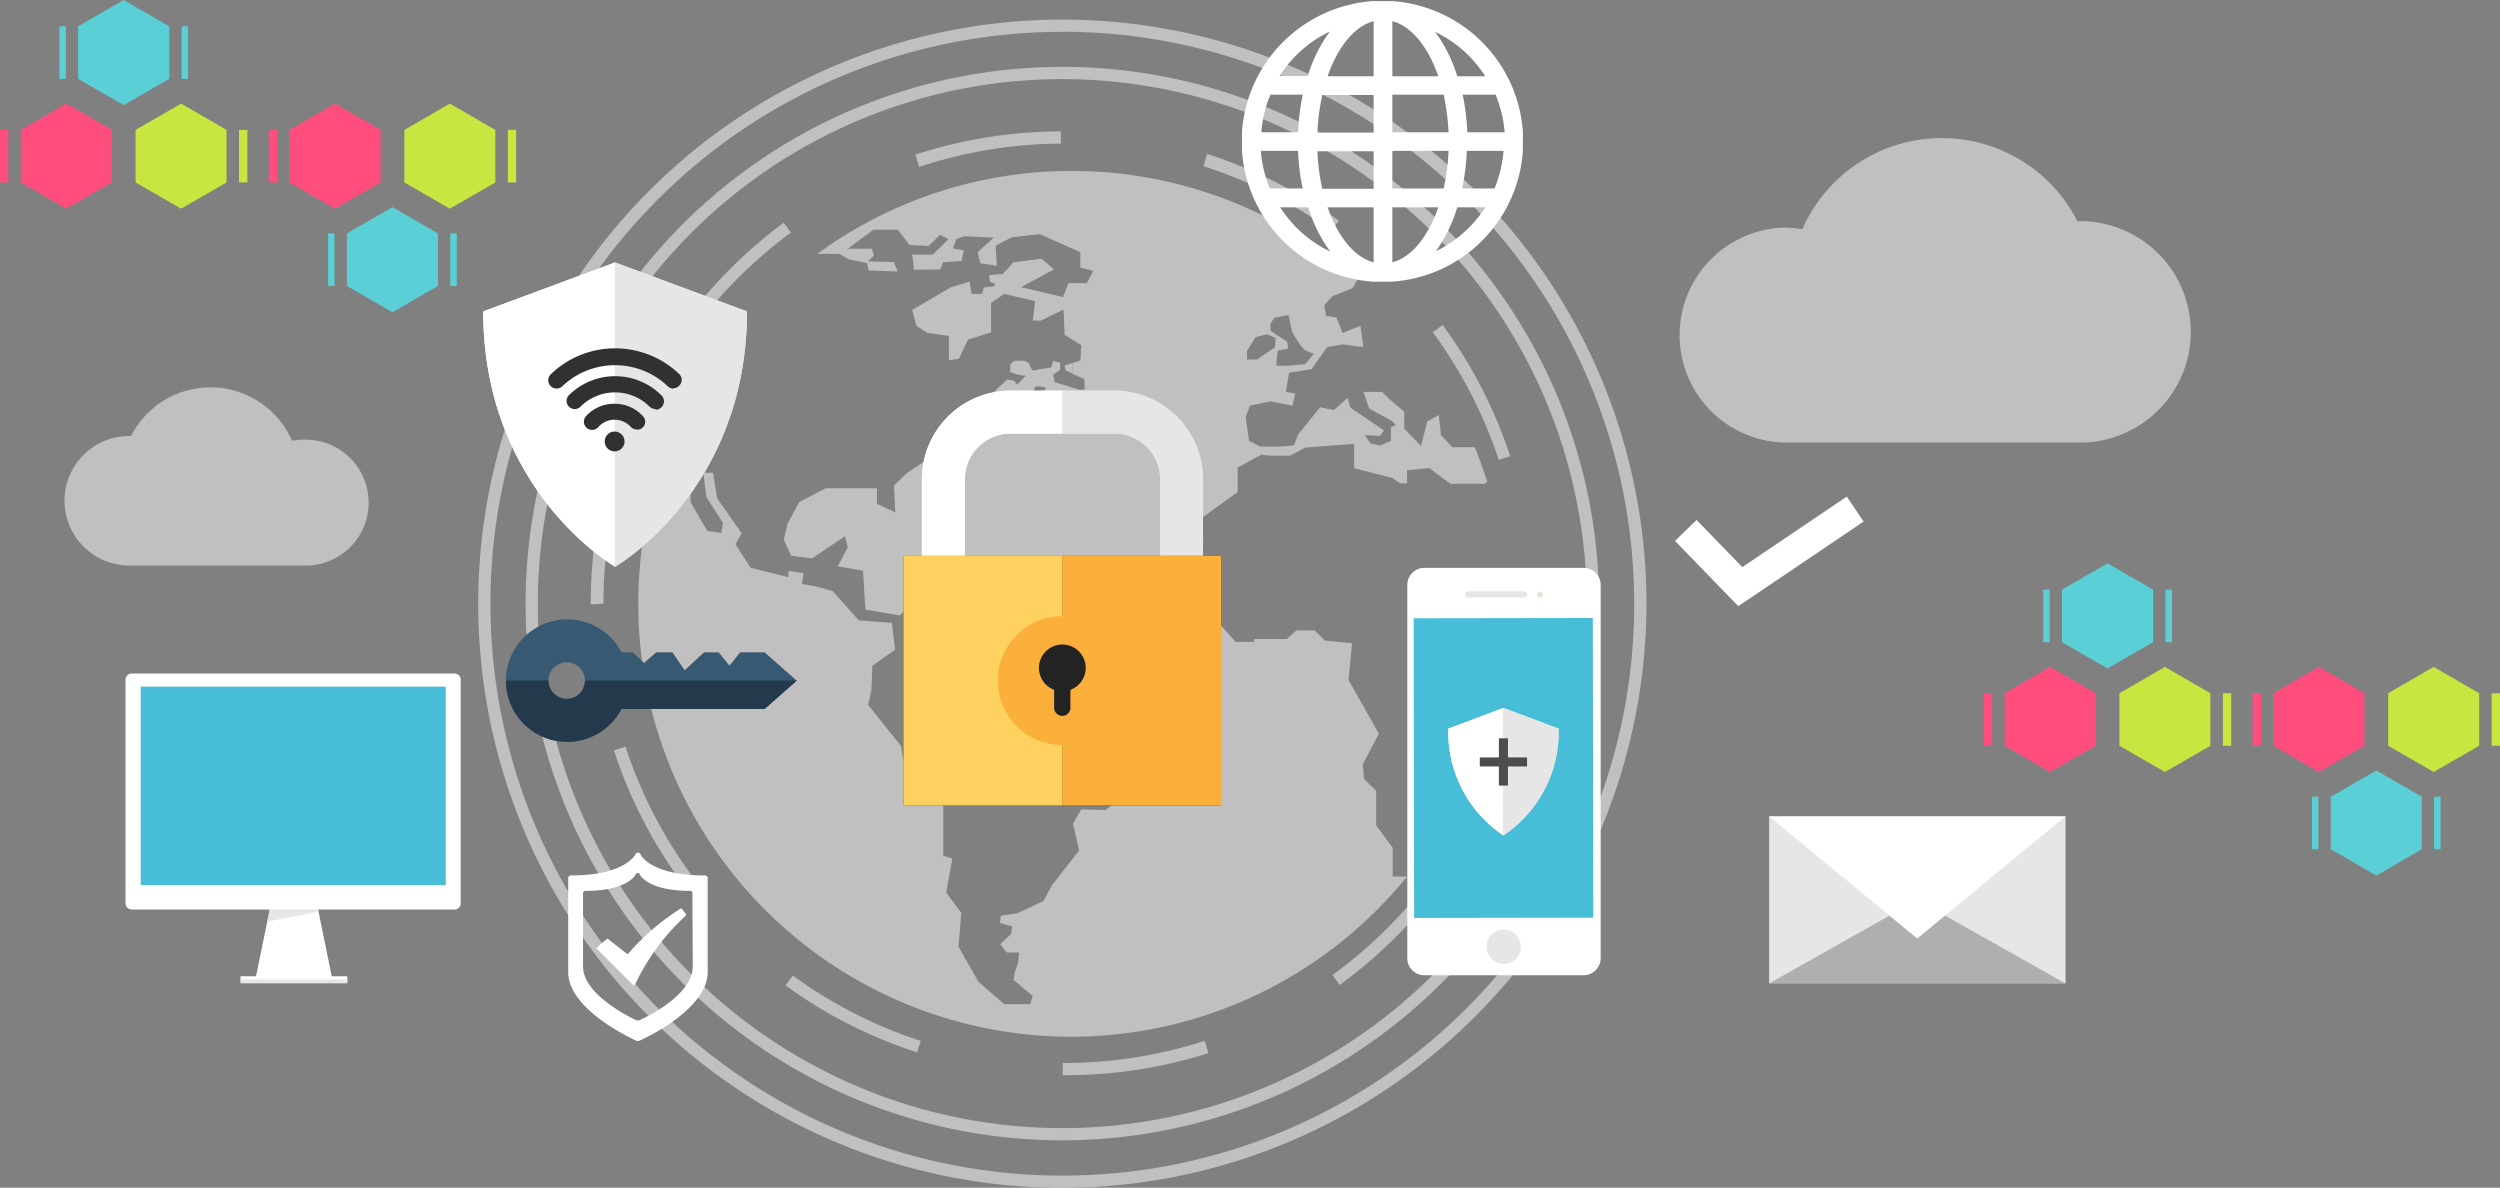<?xml version="1.0" encoding="UTF-8"?> <svg xmlns="http://www.w3.org/2000/svg" xmlns:xlink="http://www.w3.org/1999/xlink" viewBox="0 0 204.15 96.99"><rect x="0" y="0" width="204.15" height="96.99" fill="#808080" stroke="none"/> <defs> <style>.cls-1{fill:none;}.cls-2{opacity:0.5;}.cls-3{fill:#fff;}.cls-4{fill:#e6e6e6;}.cls-5{fill:#4d4d4d;}.cls-6{fill:#313131;}.cls-7{fill:#ffd15f;}.cls-8{fill:#fbb03b;}.cls-9{fill:#232323;}.cls-10{fill:#47bdd7;}.cls-11{fill:#ece6da;}.cls-12{fill:#afafaf;}.cls-13{fill:#375972;}.cls-14{clip-path:url(#clip-path);}.cls-15{fill:#24394c;}.cls-16{fill:#ff4d7d;}.cls-17{fill:#5ad0d6;}.cls-18{fill:#c7e640;}</style> <clipPath id="clip-path"> <path class="cls-1" d="M65.06,55.58l-2.62-2.31h-2l-.87,1.09-.88-1.09h-1.2l-1.58,1.47-1-1.47H53.59l-1,.87-.92-.87h-.92a5,5,0,1,0,0,4.62H62.44Zm-17.29,0a1.49,1.49,0,1,1-1.49-1.49A1.49,1.49,0,0,1,47.77,55.58Z"></path> </clipPath> </defs> <title>seguridad-online-valencia</title> <g id="Capa_2" data-name="Capa 2"> <g id="Layer_1" data-name="Layer 1"> <g id="_Grupo_" data-name="&lt;Grupo&gt;" class="cls-2"> <g id="_Grupo_2" data-name="&lt;Grupo&gt;"> <polygon class="cls-3" points="87.55 67.29 87.55 67.3 87.55 67.28 87.55 67.29"></polygon> </g> <g id="_Grupo_3" data-name="&lt;Grupo&gt;"> <path class="cls-3" d="M120.44,36.52l-1.84,0-.93-1-.18-1.63-.94.52-.51,2L114.67,35l0-1.38-1.32-1.13-.49-.49h-1.53l.48,1.37,1.85,1,.32.34-.4.2V36l-.89.38-.77-.17-.48-.68,1.25.07.33-.45-2.76-1.87-.21-.79-1.12,1-1.14-.23L106,35.49l-.34.88-1.11.1h-1.64L102,36l-.28-1.94.35-.93,1.67-.36,1.81.36.22-1L105,32l.27-1.56,1.83-.29,1.28-1.81,1.32-.22,1.19.18h.44l-.24-1.7-1.45.59-.51-1.27-.84-.12-.16-.87.69-.75,1.63-.64.42-.75a35.26,35.26,0,0,0-23.27-8.83h-.08a35.18,35.18,0,0,0-20.78,6.77h1.78l.79.44,1.5.32.12.59,2.38.09-.32-.77-2.12-.06.5-.47-.17-.56H69.23l2.09-1.55h2L74.26,20l1.56.09.94-.91.7.35-1.29,1.26-1.7,0a6.56,6.56,0,0,1,.15,1.24L76.79,22l.23-.59,1.5-.09.18-.88-.88-.15.29-.79.68-.21,2.35.12-1.3,1.18.21.91,1.35.2-.09-1.64,1.3-.68,2.29-.26,2.65,1.17.67.3v1.26l1.06.27-.53,1h-1.5l-.44,1.14-3.43-.81L86.07,22l-1-.87-2.33.29-.2.21h0l0,.05-.67.69-1.11.09.09.56.39.15,0,.19-.9.12L80.2,24l-.86,0-.16-1-1.54.46-3.15,1.85.35,1.3.88.57,1.77.25v2l.81-.13.75-1.57,1.88-.59v-2.4L82,24l2.52.59-.18,1.59H85l1.85-.91.09,2.09.62.37.73.45-.06,1.24-.67.23v.86l1,.46,0,.85-.45,0v0l-.54-.17-1.43-.44L86,30.59h0l.57-.39v-.58L86,29.47l-.15.53-1.08.17-.11,0v.06l-.38,0-.3-.62-.36-.15h-.77l-.35.29v.64l.66.22.65.09-.14.06-.6.66-.26-.33L82.23,31l-1.57,1.47.2.17-2.31,1.28-2.17,2.27-.15,1-2.18,1.44L73,39.66l.11,2.18-1.5-.7,0-1.27H67.42L65.27,41l-.94,1.73L64,44.06l.61,1.33,1.7.21L69,43.79l.23.9-.82,1.56,2.06.35.2,3.18,2.83.48,1.79-2.07,2.18.44.76,1.06,2.09-.12,0-.62,1.15.56,1.29,2,2.24,0L85.84,53,86,54.77l1.59.61.88.33,3.11,0,.91,1.5,1.39.44-.27,1.23-1.51,1.93-.45,4.25-1.36,1.09-2-.06-.67,1.17h0l.5,2.2-.5.63-1.71,2.19-.7,1.29-2.11,1-1.38.21-.06.59,1,.28-.11.63-.87.83.53.67,1,0-.06.81-.28.79-.09.65,1.55,1.3-.21.67L82,82l-2.09-1.82-1.64-2.87.23-2.77-1.23-1.65.5-2.79-.74-.2V63.88s-2-1.56-2.17-1.56-1.09-.26-1.09-.26l-.2-1.15-2.68-3.35.27-1.2.08-2,1.85-1.3-.26-2.2-2.7-.2L68,48.27l-1.5-.41-1-.17.12-.89-1.24-.17v.5l-3.08-.76-1.24-1.91.5-.92-2-2.85-.34-2.08h-.79l.26,2,1.35,2.09-.14.82-1.15-.17L56.39,41v-2.8l-1.47-.7v-2A35.37,35.37,0,0,0,87.47,84.66h.08A35.35,35.35,0,0,0,114.9,71.58h-1.17V69.23l-1.35-1.82V64.59l-1-1-.09-1.18,1.31-2.5-2.48-4.38.29-3-2.23-.23-.82-.82h-1.5l-.77.7h-2.64l-.09.24h-1.47l-3.38-3.85,0-3,.56-.2.2-1.15h-.79L97.16,43l3.91-2.82v-2L103,37.13l.77.08h1.58l1.23-.66,4-.31v2l3.13.79.62.44h.57V38.4l1.81-.18,1.72,1.28h2.82l.2-.18C121.12,38.37,120.8,37.43,120.44,36.52Zm-16.7-10.07.32-.5,1.16-.23.3,1.41.62,1,.41.47.74.29-.7.84-1.37.13h-1l.11-1.22.86-.18-.08-.57-.79-.5-.56-.38Zm-1.91,2.21.71-1.14.95-.22.68.3-.06.76-1.46,1h-.82ZM82.61,33l-.73.06,0-.51.33-.42.44.35Zm2.59-.91-.51,0-.1.49-.39.24-.62.05c0-.14,0-.25,0-.25h-.24v-.53h1l.21-.53h.4l.46.09Z"></path> </g> <g id="_Grupo_4" data-name="&lt;Grupo&gt;"> <polygon class="cls-3" points="86.93 29.85 87.02 30.25 87.55 30.5 87.55 29.64 86.93 29.85"></polygon> </g> </g> <g id="_Grupo_5" data-name="&lt;Grupo&gt;"> <g id="_Grupo_6" data-name="&lt;Grupo&gt;" class="cls-2"> <g id="_Grupo_7" data-name="&lt;Grupo&gt;"> <path class="cls-3" d="M86.78,87.8v-1A37.52,37.52,0,0,0,98.37,85l.31,1A38.57,38.57,0,0,1,86.78,87.8Zm-11.9-1.87a38,38,0,0,1-10.73-5.46l.59-.81A37.23,37.23,0,0,0,75.19,85Zm34.52-5.5-.59-.81a37.47,37.47,0,0,0,8.29-8.29l.81.58A38.64,38.64,0,0,1,109.4,80.43ZM55.62,72a38.44,38.44,0,0,1-5.49-10.72l.95-.31a37.27,37.27,0,0,0,5.35,10.44Zm67.76-10.79-.95-.3a37.51,37.51,0,0,0,1.83-11.59v-.15h1v.14A38.27,38.27,0,0,1,123.38,61.18ZM48.24,49.36v-.07a38.74,38.74,0,0,1,1.84-11.83l1,.31a37.34,37.34,0,0,0-1.8,11.52Zm74.15-11.8A37.53,37.53,0,0,0,117,27.13l.81-.59a38.44,38.44,0,0,1,5.51,10.71Zm-66-10.25-.81-.59A38.59,38.59,0,0,1,64,18.19l.59.8A37.73,37.73,0,0,0,56.35,27.31Zm52.35-8.45a37.39,37.39,0,0,0-10.47-5.29l.31-1a38.55,38.55,0,0,1,10.74,5.44ZM75.06,13.63l-.32-1a38.57,38.57,0,0,1,11.89-1.9v1A37.42,37.42,0,0,0,75.06,13.63Z"></path> </g> </g> </g> <g id="_Grupo_8" data-name="&lt;Grupo&gt;" class="cls-2"> <path class="cls-3" d="M86.75,93.12a43.83,43.83,0,1,1,43.83-43.83A43.88,43.88,0,0,1,86.75,93.12Zm0-86.66a42.83,42.83,0,1,0,42.83,42.83A42.87,42.87,0,0,0,86.75,6.46Z"></path> </g> <g id="_Grupo_9" data-name="&lt;Grupo&gt;" class="cls-2"> <path class="cls-3" d="M86.75,97a47.7,47.7,0,1,1,47.7-47.7A47.76,47.76,0,0,1,86.75,97Zm0-94.4a46.7,46.7,0,1,0,46.7,46.7A46.75,46.75,0,0,0,86.75,2.59Z"></path> </g> <g id="_Grupo_10" data-name="&lt;Grupo&gt;"> <g id="_Grupo_11" data-name="&lt;Grupo&gt;"> <path class="cls-3" d="M124.36,10.8A11.49,11.49,0,0,0,113.66.09v0h-1.53v0A11.51,11.51,0,0,0,101.42,10.8h0v1.52h0A11.5,11.5,0,0,0,112.13,23v0h1.53v0a11.48,11.48,0,0,0,10.7-10.71h0V10.8ZM108.6,2.57a12.21,12.21,0,0,0-1.81,3.63H104.5a9.87,9.87,0,0,1,4.1-3.63Zm-4.9,5.16h2.69A17.65,17.65,0,0,0,106,10.8H103a9.8,9.8,0,0,1,.74-3.07ZM103,12.32H106a17.53,17.53,0,0,0,.38,3.07H103.7a9.73,9.73,0,0,1-.74-3.07Zm1.54,4.61h2.29a11.91,11.91,0,0,0,1.81,3.62,9.92,9.92,0,0,1-4.1-3.62Zm7.63,4.49c-1.58-.41-2.93-2.11-3.76-4.49h3.76Zm0-6h-4.19a17.14,17.14,0,0,1-.4-3.07h4.59Zm0-4.59h-4.59a17.26,17.26,0,0,1,.4-3.07h4.19Zm0-4.6h-3.76c.83-2.39,2.18-4.08,3.76-4.5Zm9.16,0H119a12,12,0,0,0-1.81-3.63,10,10,0,0,1,4.1,3.63Zm-7.63-4.5c1.58.42,2.93,2.11,3.75,4.5h-3.75Zm0,6h4.19a19.32,19.32,0,0,1,.4,3.07h-4.59Zm0,4.59h4.59a18.09,18.09,0,0,1-.4,3.07h-4.19Zm0,9.1V16.93h3.75c-.82,2.38-2.17,4.08-3.75,4.49Zm3.53-.87A12.27,12.27,0,0,0,119,16.93h2.29a10,10,0,0,1-4.1,3.62Zm4.9-5.16H119.4a18.54,18.54,0,0,0,.38-3.07h3a10,10,0,0,1-.74,3.07Zm-2.31-4.59a18.67,18.67,0,0,0-.38-3.07h2.69a10.08,10.08,0,0,1,.74,3.07Z"></path> </g> </g> <g id="_Grupo_12" data-name="&lt;Grupo&gt;"> <g id="_Grupo_13" data-name="&lt;Grupo&gt;"> <g id="_Grupo_14" data-name="&lt;Grupo&gt;"> <g id="_Grupo_15" data-name="&lt;Grupo&gt;"> <path class="cls-3" d="M86.75,31.9H82.53a7.25,7.25,0,0,0-7.25,7.24v6.77h3.51V39.14a3.74,3.74,0,0,1,3.74-3.74h4.22Z"></path> </g> <g id="_Grupo_16" data-name="&lt;Grupo&gt;"> <path class="cls-4" d="M86.75,31.9H91a7.25,7.25,0,0,1,7.24,7.24v6.77h-3.5V39.14A3.75,3.75,0,0,0,91,35.4H86.75Z"></path> </g> </g> <g id="_Grupo_17" data-name="&lt;Grupo&gt;"> <g id="_Grupo_18" data-name="&lt;Grupo&gt;"> <path class="cls-3" d="M86.75,31.9H82.53a7.25,7.25,0,0,0-7.25,7.24v6.77h3.51V39.14a3.74,3.74,0,0,1,3.74-3.74h4.22Z"></path> </g> <g id="_Grupo_19" data-name="&lt;Grupo&gt;"> <path class="cls-4" d="M86.75,31.9H91a7.25,7.25,0,0,1,7.24,7.24v6.77h-3.5V39.14A3.75,3.75,0,0,0,91,35.4H86.75Z"></path> </g> </g> </g> <g id="_Grupo_20" data-name="&lt;Grupo&gt;"> <g id="_Grupo_21" data-name="&lt;Grupo&gt;"> <g id="_Grupo_22" data-name="&lt;Grupo&gt;"> <rect class="cls-5" x="73.78" y="45.39" width="12.97" height="20.38"></rect> </g> <g id="_Grupo_23" data-name="&lt;Grupo&gt;"> <rect class="cls-6" x="86.75" y="45.39" width="12.97" height="20.38" transform="translate(186.46 111.16) rotate(180)"></rect> </g> </g> <g id="_Grupo_24" data-name="&lt;Grupo&gt;"> <g id="_Grupo_25" data-name="&lt;Grupo&gt;"> <rect class="cls-7" x="73.78" y="45.39" width="12.97" height="20.38"></rect> </g> <g id="_Grupo_26" data-name="&lt;Grupo&gt;"> <rect class="cls-8" x="86.75" y="45.39" width="12.97" height="20.38" transform="translate(186.46 111.16) rotate(180)"></rect> </g> </g> </g> <g id="_Grupo_27" data-name="&lt;Grupo&gt;"> <path class="cls-8" d="M92,55.58a5.26,5.26,0,1,1-5.25-5.26A5.25,5.25,0,0,1,92,55.58Z"></path> </g> <g id="_Grupo_28" data-name="&lt;Grupo&gt;"> <path class="cls-9" d="M88.66,54.54a1.91,1.91,0,1,0-2.58,1.79v1.54a.67.67,0,0,0,1.33,0V56.33A1.91,1.91,0,0,0,88.66,54.54Z"></path> </g> </g> <g id="_Grupo_29" data-name="&lt;Grupo&gt;"> <g id="_Grupo_30" data-name="&lt;Grupo&gt;"> <g id="_Grupo_31" data-name="&lt;Grupo&gt;"> <path class="cls-3" d="M130.71,78.24a1.4,1.4,0,0,1-1.4,1.4l-13,0a1.39,1.39,0,0,1-1.39-1.39l0-30.48a1.4,1.4,0,0,1,1.39-1.4h13a1.39,1.39,0,0,1,1.4,1.39Z"></path> </g> <g id="_Grupo_32" data-name="&lt;Grupo&gt;"> <rect class="cls-10" x="115.46" y="50.47" width="14.63" height="24.47" transform="translate(-0.1 0.2) rotate(-0.09)"></rect> </g> <g id="_Grupo_33" data-name="&lt;Grupo&gt;"> <path class="cls-4" d="M124.19,77.31a1.39,1.39,0,0,1-1.39,1.4,1.4,1.4,0,1,1,1.39-1.4Z"></path> </g> <g id="_Grupo_34" data-name="&lt;Grupo&gt;"> <path class="cls-4" d="M124.46,48.79h-4.58a.25.25,0,0,1-.25-.25h0a.25.25,0,0,1,.25-.25h4.58a.25.25,0,0,1,.25.24h0A.25.25,0,0,1,124.46,48.79Z"></path> </g> <g id="_Grupo_35" data-name="&lt;Grupo&gt;"> <path class="cls-11" d="M126,48.54a.25.25,0,1,1-.24-.24A.25.25,0,0,1,126,48.54Z"></path> </g> </g> <g id="_Grupo_36" data-name="&lt;Grupo&gt;"> <g id="_Grupo_37" data-name="&lt;Grupo&gt;"> <g id="_Grupo_38" data-name="&lt;Grupo&gt;"> <g id="_Grupo_39" data-name="&lt;Grupo&gt;"> <path class="cls-3" d="M122.77,68.22a10.15,10.15,0,0,1-4.5-8.72l4.5-1.69Z"></path> </g> <g id="_Grupo_40" data-name="&lt;Grupo&gt;"> <path class="cls-4" d="M122.77,68.22a10.15,10.15,0,0,0,4.51-8.72l-4.51-1.69Z"></path> </g> </g> <g id="_Grupo_41" data-name="&lt;Grupo&gt;"> <g id="_Grupo_42" data-name="&lt;Grupo&gt;"> <path class="cls-3" d="M122.77,68.22a10.15,10.15,0,0,1-4.5-8.72l4.5-1.69Z"></path> </g> <g id="_Grupo_43" data-name="&lt;Grupo&gt;"> <path class="cls-4" d="M122.77,68.22a10.15,10.15,0,0,0,4.51-8.72l-4.51-1.69Z"></path> </g> </g> </g> <g id="_Grupo_44" data-name="&lt;Grupo&gt;"> <polygon class="cls-5" points="124.7 61.85 123.14 61.85 123.14 60.29 122.4 60.29 122.4 61.85 120.84 61.85 120.84 62.59 122.4 62.59 122.4 64.15 123.14 64.15 123.14 62.59 124.7 62.59 124.7 61.85"></polygon> </g> </g> </g> <g id="_Grupo_45" data-name="&lt;Grupo&gt;"> <g id="_Grupo_46" data-name="&lt;Grupo&gt;"> <g id="_Grupo_47" data-name="&lt;Grupo&gt;"> <rect class="cls-12" x="144.48" y="66.67" width="24.17" height="13.63" transform="translate(313.13 146.98) rotate(180)"></rect> </g> <g id="_Grupo_48" data-name="&lt;Grupo&gt;"> <polygon class="cls-4" points="168.65 80.3 156.56 73.49 168.65 66.67 168.65 80.3"></polygon> </g> <g id="_Grupo_49" data-name="&lt;Grupo&gt;"> <polygon class="cls-4" points="144.48 80.3 156.56 73.49 144.48 66.67 144.48 80.3"></polygon> </g> <g id="_Grupo_50" data-name="&lt;Grupo&gt;"> <polygon class="cls-3" points="168.65 66.67 156.56 76.64 144.48 66.67 168.65 66.67"></polygon> </g> </g> <g id="_Grupo_51" data-name="&lt;Grupo&gt;"> <g id="_Grupo_52" data-name="&lt;Grupo&gt;"> <rect class="cls-12" x="144.48" y="66.67" width="24.17" height="13.63" transform="translate(313.13 146.98) rotate(180)"></rect> </g> <g id="_Grupo_53" data-name="&lt;Grupo&gt;"> <polygon class="cls-4" points="168.65 80.3 156.56 73.49 168.65 66.67 168.65 80.3"></polygon> </g> <g id="_Grupo_54" data-name="&lt;Grupo&gt;"> <polygon class="cls-4" points="144.48 80.3 156.56 73.49 144.48 66.67 144.48 80.3"></polygon> </g> <g id="_Grupo_55" data-name="&lt;Grupo&gt;"> <polygon class="cls-3" points="168.65 66.67 156.56 76.64 144.48 66.67 168.65 66.67"></polygon> </g> </g> </g> <g id="_Grupo_56" data-name="&lt;Grupo&gt;"> <polygon class="cls-3" points="152.18 42.59 150.81 40.55 142.28 46.31 138.54 42.46 136.78 44.17 141.95 49.5 141.95 49.5 141.95 49.5 152.18 42.59"></polygon> </g> <g id="_Grupo_57" data-name="&lt;Grupo&gt;"> <g id="_Grupo_58" data-name="&lt;Grupo&gt;"> <path class="cls-13" d="M65.06,55.58l-2.62-2.31h-2l-.87,1.09-.88-1.09h-1.2l-1.58,1.47-1-1.47H53.59l-1,.87-.92-.87h-.92a5,5,0,1,0,0,4.62H62.44Zm-17.29,0a1.49,1.49,0,1,1-1.49-1.49A1.49,1.49,0,0,1,47.77,55.58Z"></path> </g> <g id="_Recortar_grupo_" data-name="&lt;Recortar grupo&gt;"> <g class="cls-14"> <g id="_Grupo_59" data-name="&lt;Grupo&gt;"> <rect class="cls-15" x="43.5" y="46.73" width="15.75" height="33.46" transform="translate(114.84 12.07) rotate(90)"></rect> </g> </g> </g> </g> <g id="_Grupo_60" data-name="&lt;Grupo&gt;"> <g id="_Grupo_61" data-name="&lt;Grupo&gt;"> <g id="_Grupo_62" data-name="&lt;Grupo&gt;"> <g id="_Grupo_63" data-name="&lt;Grupo&gt;"> <polygon class="cls-3" points="27.09 79.72 25.7 72.93 24 72.93 22.3 72.93 20.91 79.72 19.64 79.72 19.64 80.19 24 80.19 28.36 80.19 28.36 79.72 27.09 79.72"></polygon> </g> <g id="_Grupo_64" data-name="&lt;Grupo&gt;"> <rect class="cls-4" x="19.64" y="79.98" width="8.72" height="0.32"></rect> </g> </g> <g id="_Grupo_65" data-name="&lt;Grupo&gt;"> <polygon class="cls-4" points="22.12 73.79 21.83 75.26 26.01 74.43 25.87 73.86 22.12 73.79"></polygon> </g> </g> <g id="_Grupo_66" data-name="&lt;Grupo&gt;"> <g id="_Grupo_67" data-name="&lt;Grupo&gt;"> <g id="_10" data-name="10"> <g id="_Grupo_68" data-name="&lt;Grupo&gt;"> <g id="_Grupo_69" data-name="&lt;Grupo&gt;"> <path class="cls-3" d="M10.76,55H37.12a.5.5,0,0,1,.5.5V73.77a.5.5,0,0,1-.5.5H10.76a.51.51,0,0,1-.51-.51V55.51A.51.51,0,0,1,10.76,55Z"></path> </g> <g id="_Grupo_70" data-name="&lt;Grupo&gt;"> <rect class="cls-10" x="11.49" y="56.07" width="24.91" height="16.2"></rect> </g> </g> </g> </g> </g> </g> <g id="_Grupo_71" data-name="&lt;Grupo&gt;"> <g id="_Grupo_72" data-name="&lt;Grupo&gt;"> <g id="_Grupo_73" data-name="&lt;Grupo&gt;"> <g id="_Grupo_74" data-name="&lt;Grupo&gt;"> <g id="_Grupo_75" data-name="&lt;Grupo&gt;"> <path class="cls-3" d="M50.23,46.28S39.46,40.11,39.46,25.43l10.77-4Z"></path> </g> <g id="_Grupo_76" data-name="&lt;Grupo&gt;"> <path class="cls-4" d="M50.23,46.28S61,40.11,61,25.43l-10.77-4Z"></path> </g> </g> <g id="_Grupo_77" data-name="&lt;Grupo&gt;"> <g id="_Grupo_78" data-name="&lt;Grupo&gt;"> <path class="cls-3" d="M50.23,46.28S39.46,40.11,39.46,25.43l10.77-4Z"></path> </g> <g id="_Grupo_79" data-name="&lt;Grupo&gt;"> <path class="cls-4" d="M50.23,46.28S61,40.11,61,25.43l-10.77-4Z"></path> </g> </g> </g> </g> <g id="_Grupo_80" data-name="&lt;Grupo&gt;"> <g id="_Grupo_81" data-name="&lt;Grupo&gt;"> <path class="cls-6" d="M52,35.07a.67.67,0,0,1-.49-.21,1.78,1.78,0,0,0-2.64,0,.67.67,0,1,1-1-.89,3.09,3.09,0,0,1,2.31-1,3.13,3.13,0,0,1,2.31,1,.66.66,0,0,1,0,.94.63.63,0,0,1-.45.17Z"></path> </g> <g id="_Grupo_82" data-name="&lt;Grupo&gt;"> <g id="_Grupo_83" data-name="&lt;Grupo&gt;"> <path class="cls-6" d="M53.53,33.4a.7.7,0,0,1-.48-.19,4,4,0,0,0-5.65,0,.66.66,0,0,1-.94,0,.66.66,0,0,1,0-.94,5.36,5.36,0,0,1,7.54,0,.68.68,0,0,1,0,1,.66.66,0,0,1-.47.19Z"></path> </g> <g id="_Grupo_84" data-name="&lt;Grupo&gt;"> <path class="cls-6" d="M55,31.74a.7.7,0,0,1-.46-.19,6.25,6.25,0,0,0-8.63,0,.67.67,0,0,1-.92-1,7.57,7.57,0,0,1,10.48,0,.66.66,0,0,1,0,.94.63.63,0,0,1-.48.21Z"></path> </g> </g> <g id="_Grupo_85" data-name="&lt;Grupo&gt;"> <path class="cls-6" d="M51,36.05a.81.81,0,1,1-.81-.81.81.81,0,0,1,.81.81Z"></path> </g> </g> </g> <g id="_Grupo_86" data-name="&lt;Grupo&gt;" class="cls-2"> <path class="cls-3" d="M24.74,35.91a5.26,5.26,0,0,0-.89.08A7.28,7.28,0,0,0,10.7,35.6h-.14a5.29,5.29,0,0,0,0,10.58H24.74a5.14,5.14,0,1,0,0-10.27Z"></path> </g> <g id="_Grupo_87" data-name="&lt;Grupo&gt;" class="cls-2"> <path class="cls-3" d="M145.64,18.59a9.7,9.7,0,0,1,1.54.13,12.43,12.43,0,0,1,22.46-.66h.22a9,9,0,0,1,0,18.08H145.64a8.78,8.78,0,0,1,0-17.55Z"></path> </g> <g id="_Grupo_88" data-name="&lt;Grupo&gt;"> <g id="_Grupo_89" data-name="&lt;Grupo&gt;"> <path class="cls-3" d="M55.62,74.17a19.16,19.16,0,0,0-4.37,3.76l-1.63-1.28a5.81,5.81,0,0,0-.92.79l3,3a.11.11,0,0,0,.08,0h0a.11.11,0,0,0,.09-.07A18.15,18.15,0,0,1,56,74.77a.12.12,0,0,0,0-.13,3.25,3.25,0,0,0-.36-.47Z"></path> </g> <g id="_Grupo_90" data-name="&lt;Grupo&gt;"> <path class="cls-3" d="M57.57,71.49c-4.5,0-5.26-1.71-5.27-1.72a.2.2,0,0,0-.2-.14h0a.22.22,0,0,0-.21.13s-.79,1.73-5.27,1.73a.22.22,0,0,0-.22.22v7.66C46.4,82.5,51.78,84.9,52,85h.18c.23-.1,5.61-2.5,5.61-5.63V71.71a.22.22,0,0,0-.23-.22Zm-1,7.43c0,2.46-4.21,4.33-4.39,4.41H52c-.17-.08-4.39-2-4.39-4.41v-6a.18.18,0,0,1,.18-.17c3.51,0,4.12-1.34,4.12-1.35a.18.18,0,0,1,.17-.11h0a.17.17,0,0,1,.16.11s.6,1.35,4.12,1.35a.18.18,0,0,1,.18.17Z"></path> </g> </g> <g id="_Grupo_91" data-name="&lt;Grupo&gt;"> <g id="_Grupo_92" data-name="&lt;Grupo&gt;"> <g id="_Grupo_93" data-name="&lt;Grupo&gt;"> <polygon class="cls-16" points="163.7 60.9 163.7 56.61 167.41 54.46 171.13 56.61 171.13 60.9 167.41 63.04 163.7 60.9"></polygon> </g> <g id="_Grupo_94" data-name="&lt;Grupo&gt;"> <polygon class="cls-17" points="168.38 52.44 168.38 48.15 172.1 46 175.82 48.15 175.82 52.44 172.1 54.58 168.38 52.44"></polygon> </g> <g id="_Grupo_95" data-name="&lt;Grupo&gt;"> <rect class="cls-17" x="176.83" y="48.15" width="0.53" height="4.29"></rect> </g> <g id="_Grupo_96" data-name="&lt;Grupo&gt;"> <rect class="cls-18" x="181.52" y="56.61" width="0.68" height="4.29"></rect> </g> <g id="_Grupo_97" data-name="&lt;Grupo&gt;"> <rect class="cls-17" x="166.85" y="48.15" width="0.53" height="4.29"></rect> </g> <g id="_Grupo_98" data-name="&lt;Grupo&gt;"> <rect class="cls-16" x="162" y="56.61" width="0.68" height="4.29"></rect> </g> <g id="_Grupo_99" data-name="&lt;Grupo&gt;"> <polygon class="cls-18" points="173.07 60.9 173.07 56.61 176.79 54.46 180.5 56.61 180.5 60.9 176.79 63.04 173.07 60.9"></polygon> </g> </g> <g id="_Grupo_100" data-name="&lt;Grupo&gt;"> <g id="_Grupo_101" data-name="&lt;Grupo&gt;"> <polygon class="cls-16" points="185.65 56.61 185.65 60.9 189.36 63.04 193.08 60.9 193.08 56.61 189.36 54.46 185.65 56.61"></polygon> </g> <g id="_Grupo_102" data-name="&lt;Grupo&gt;"> <polygon class="cls-17" points="190.33 65.06 190.33 69.35 194.05 71.5 197.76 69.35 197.76 65.06 194.05 62.92 190.33 65.06"></polygon> </g> <g id="_Grupo_103" data-name="&lt;Grupo&gt;"> <rect class="cls-17" x="198.77" y="65.06" width="0.53" height="4.29"></rect> </g> <g id="_Grupo_104" data-name="&lt;Grupo&gt;"> <rect class="cls-18" x="203.47" y="56.61" width="0.68" height="4.29"></rect> </g> <g id="_Grupo_105" data-name="&lt;Grupo&gt;"> <rect class="cls-17" x="188.79" y="65.06" width="0.53" height="4.29"></rect> </g> <g id="_Grupo_106" data-name="&lt;Grupo&gt;"> <rect class="cls-16" x="183.95" y="56.61" width="0.68" height="4.29"></rect> </g> <g id="_Grupo_107" data-name="&lt;Grupo&gt;"> <polygon class="cls-18" points="195.02 56.61 195.02 60.9 198.73 63.04 202.45 60.9 202.45 56.61 198.73 54.46 195.02 56.61"></polygon> </g> </g> </g> <g id="_Grupo_108" data-name="&lt;Grupo&gt;"> <g id="_Grupo_109" data-name="&lt;Grupo&gt;"> <g id="_Grupo_110" data-name="&lt;Grupo&gt;"> <polygon class="cls-16" points="1.7 14.9 1.7 10.61 5.41 8.46 9.13 10.61 9.13 14.9 5.41 17.04 1.7 14.9"></polygon> </g> <g id="_Grupo_111" data-name="&lt;Grupo&gt;"> <polygon class="cls-17" points="6.38 6.44 6.38 2.15 10.1 0 13.82 2.15 13.82 6.44 10.1 8.58 6.38 6.44"></polygon> </g> <g id="_Grupo_112" data-name="&lt;Grupo&gt;"> <rect class="cls-17" x="14.83" y="2.15" width="0.53" height="4.29"></rect> </g> <g id="_Grupo_113" data-name="&lt;Grupo&gt;"> <rect class="cls-18" x="19.52" y="10.61" width="0.68" height="4.29"></rect> </g> <g id="_Grupo_114" data-name="&lt;Grupo&gt;"> <rect class="cls-17" x="4.85" y="2.15" width="0.53" height="4.29"></rect> </g> <g id="_Grupo_115" data-name="&lt;Grupo&gt;"> <rect class="cls-16" y="10.61" width="0.68" height="4.29"></rect> </g> <g id="_Grupo_116" data-name="&lt;Grupo&gt;"> <polygon class="cls-18" points="11.07 14.9 11.07 10.61 14.79 8.46 18.5 10.61 18.5 14.9 14.79 17.04 11.07 14.9"></polygon> </g> </g> <g id="_Grupo_117" data-name="&lt;Grupo&gt;"> <g id="_Grupo_118" data-name="&lt;Grupo&gt;"> <polygon class="cls-16" points="23.64 10.61 23.64 14.9 27.36 17.04 31.08 14.9 31.08 10.61 27.36 8.46 23.64 10.61"></polygon> </g> <g id="_Grupo_119" data-name="&lt;Grupo&gt;"> <polygon class="cls-17" points="28.33 19.06 28.33 23.35 32.05 25.5 35.76 23.35 35.76 19.06 32.05 16.92 28.33 19.06"></polygon> </g> <g id="_Grupo_120" data-name="&lt;Grupo&gt;"> <rect class="cls-17" x="36.77" y="19.06" width="0.53" height="4.29"></rect> </g> <g id="_Grupo_121" data-name="&lt;Grupo&gt;"> <rect class="cls-18" x="41.47" y="10.61" width="0.68" height="4.29"></rect> </g> <g id="_Grupo_122" data-name="&lt;Grupo&gt;"> <rect class="cls-17" x="26.79" y="19.06" width="0.53" height="4.29"></rect> </g> <g id="_Grupo_123" data-name="&lt;Grupo&gt;"> <rect class="cls-16" x="21.95" y="10.61" width="0.68" height="4.29"></rect> </g> <g id="_Grupo_124" data-name="&lt;Grupo&gt;"> <polygon class="cls-18" points="33.02 10.61 33.02 14.9 36.73 17.04 40.45 14.9 40.45 10.61 36.73 8.46 33.02 10.61"></polygon> </g> </g> </g> </g> </g> </svg> 